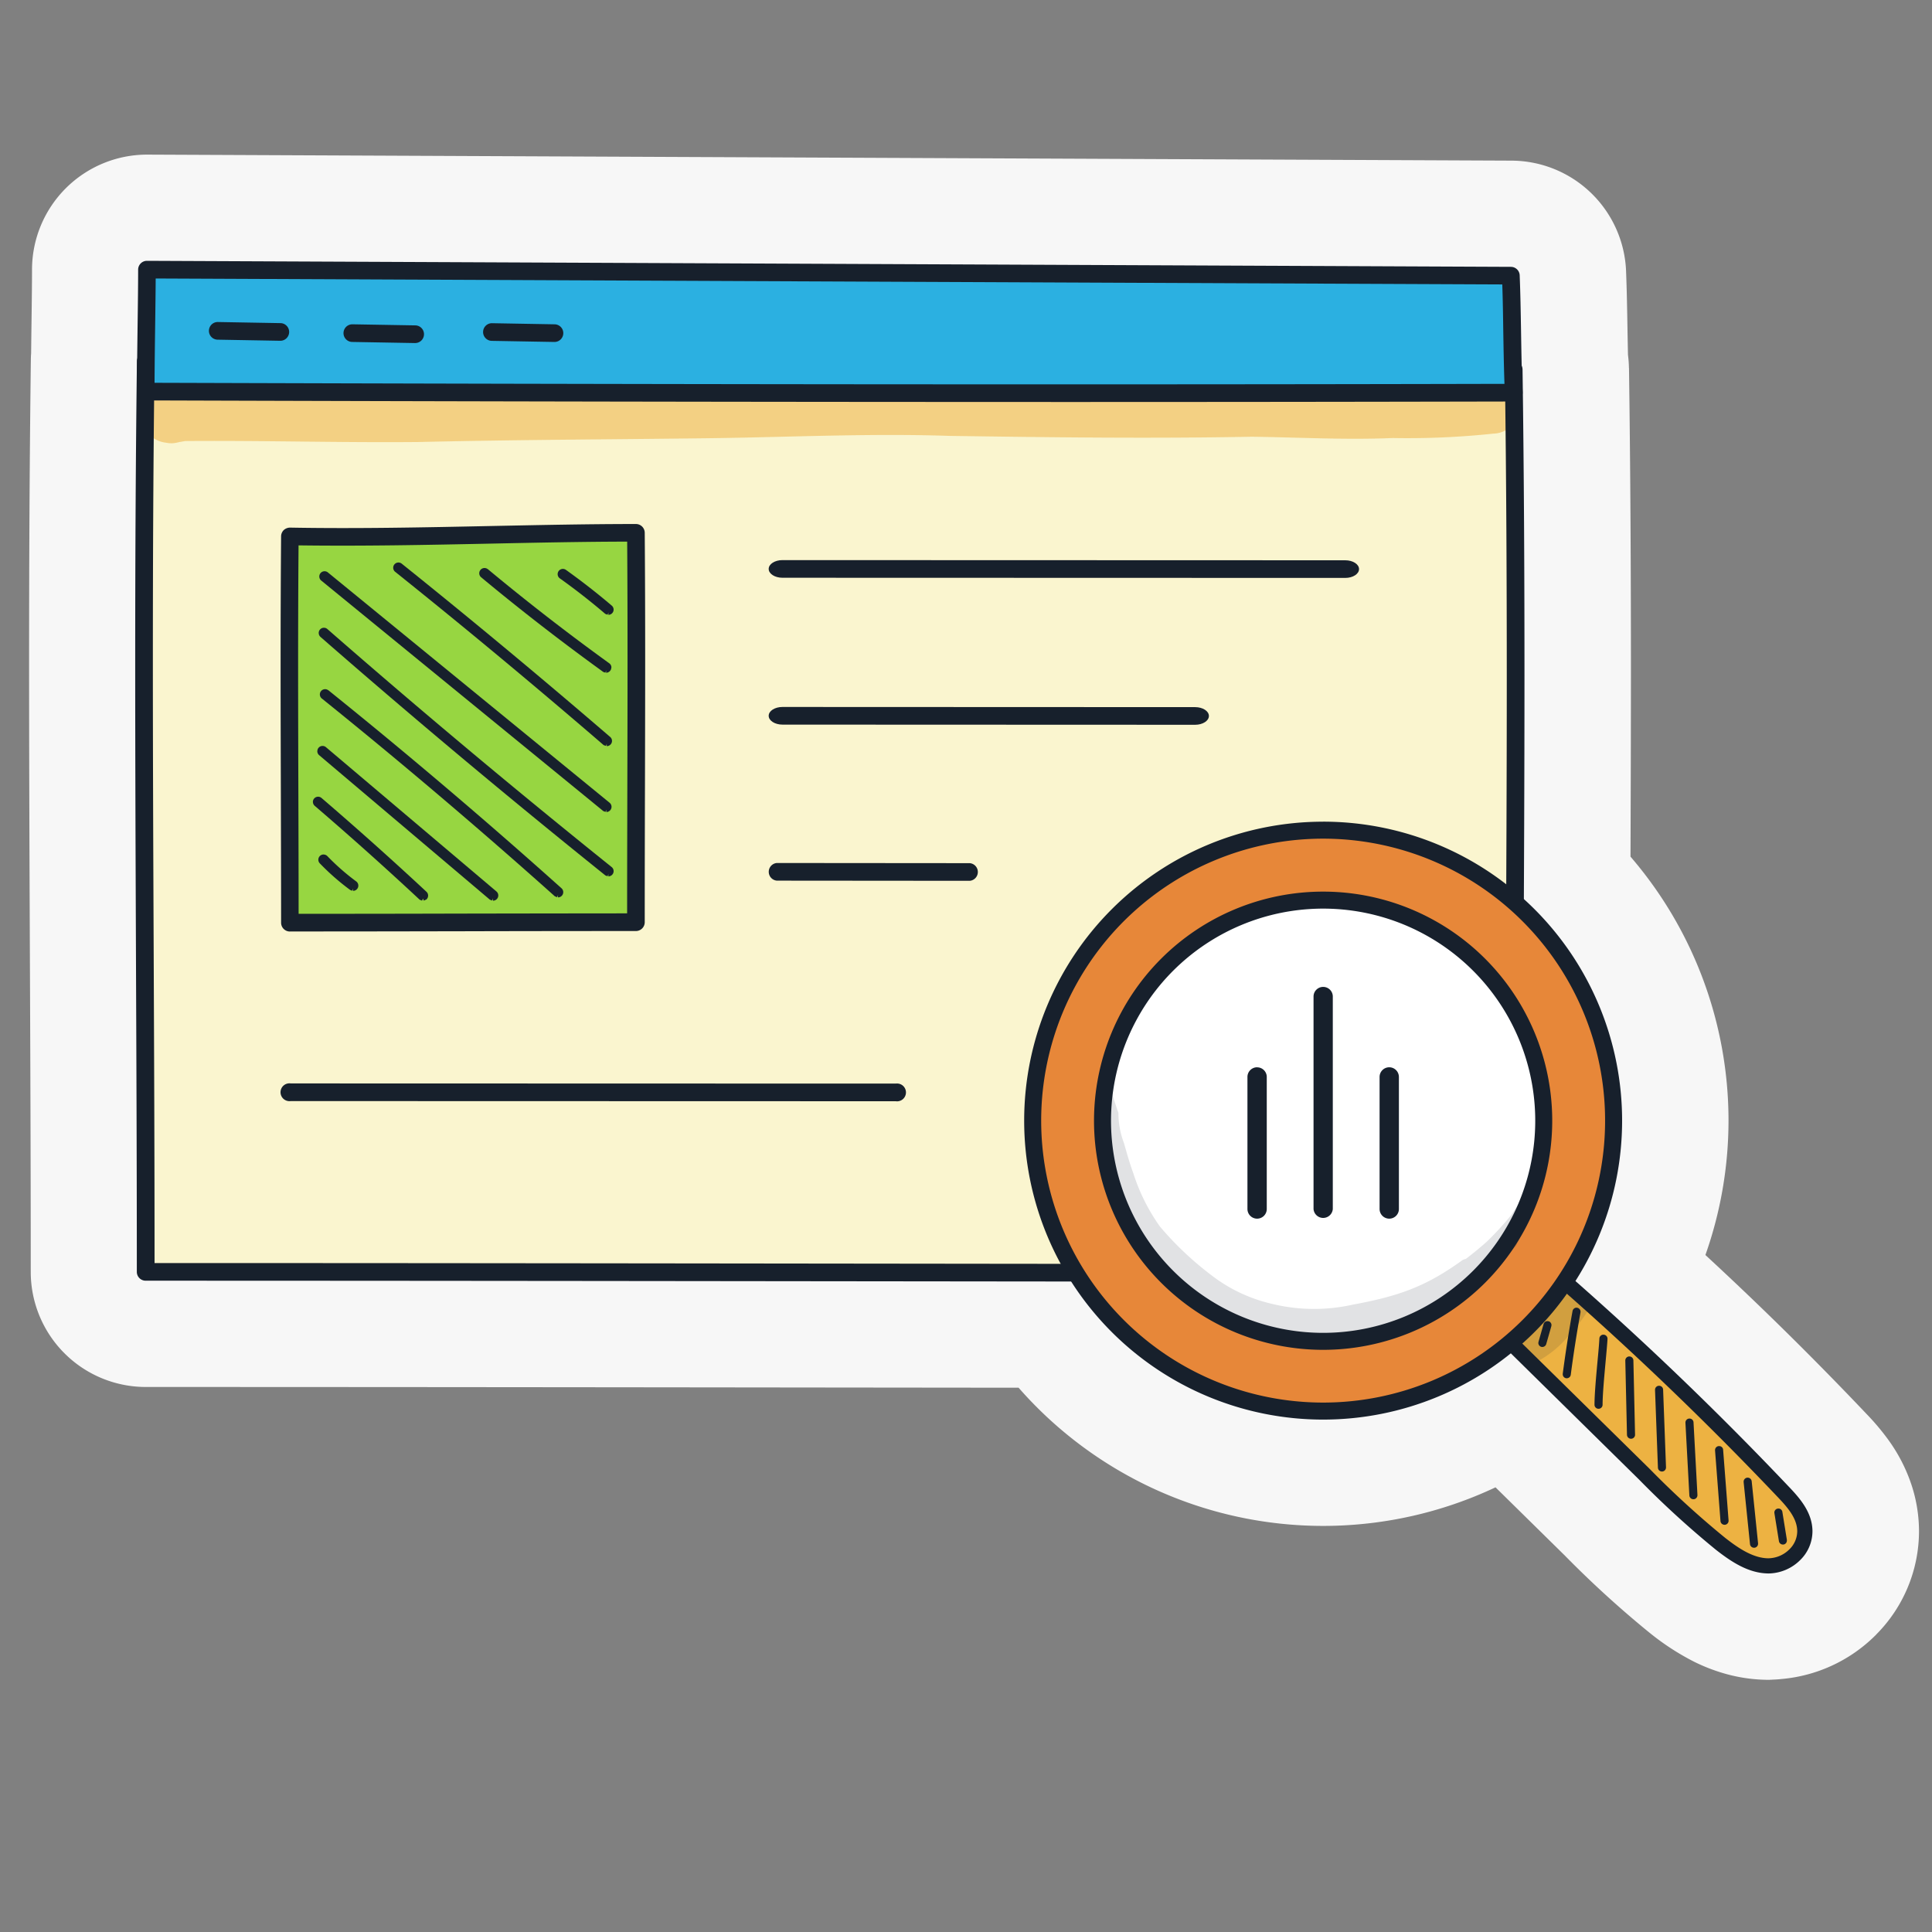 <svg xmlns="http://www.w3.org/2000/svg" xmlns:xlink="http://www.w3.org/1999/xlink" width="200" height="200" viewBox="0 0 200 200">
  <rect x="0" y="0" width="200" height="200" fill="#808080" stroke="none"/>
  <defs>
    <clipPath id="clip-path">
      <rect id="Rectangle_6928" data-name="Rectangle 6928" width="200" height="200" transform="translate(638 3795)" fill="#e2e2e2"/>
    </clipPath>
    <clipPath id="clip-path-2">
      <rect id="Rectangle_6930" data-name="Rectangle 6930" width="142.552" height="6.678" transform="translate(14.643 44.223)" fill="none"/>
    </clipPath>
    <clipPath id="clip-path-4">
      <rect id="Rectangle_6932" data-name="Rectangle 6932" width="45.211" height="26.171" transform="translate(114.04 117.736)" fill="none"/>
    </clipPath>
    <clipPath id="clip-path-5">
      <rect id="Rectangle_6931" data-name="Rectangle 6931" width="45.205" height="26.166" transform="translate(114.04 117.736)" fill="none"/>
    </clipPath>
    <clipPath id="clip-path-6">
      <rect id="Rectangle_6934" data-name="Rectangle 6934" width="8.245" height="8.087" transform="translate(156.278 138.023)" fill="none"/>
    </clipPath>
    <clipPath id="clip-path-7">
      <rect id="Rectangle_6933" data-name="Rectangle 6933" width="8.245" height="8.086" transform="translate(156.278 138.024)" fill="none"/>
    </clipPath>
  </defs>
  <g id="audit-contenu-seo-illustration" transform="translate(-638 -3795)" clip-path="url(#clip-path)">
    <g id="Groupe_8449" data-name="Groupe 8449" transform="translate(638 3790)">
      <path id="Tracé_32291" data-name="Tracé 32291" d="M194.206,174.223a15.172,15.172,0,0,0,4.449-10.685v-.117a15.484,15.484,0,0,0-.745-4.61,17.143,17.143,0,0,0-2.472-4.816,24.856,24.856,0,0,0-2.178-2.583c-5.386-5.678-10.981-11.2-16.717-16.492a41.822,41.822,0,0,0,2.392-13.888v-.051a41.858,41.858,0,0,0-10.147-27.3q.039-9.284.046-18.741c0-10.453-.05-21.07-.2-31.827h-.006a11.91,11.91,0,0,0-.1-1.375c-.02-.921-.037-1.839-.053-2.761v-.006c-.033-1.917-.063-3.831-.145-5.9v-.026a11.914,11.914,0,0,0-11.869-11.416h.016l-141.2-.623h-.05a11.914,11.914,0,0,0-11.912,11.9v.011c0,1.436-.025,3.417-.054,5.517v0c-.014,1.034-.027,2.091-.039,3.139-.017.209-.024.4-.028.682-.137,10.721-.182,21.136-.182,31.547,0,9.88.04,19.756.081,29.89v0c.045,10.62.09,21.583.09,32.974v.021a11.915,11.915,0,0,0,11.9,11.893h.011c23.51,0,47.454.029,70.614.055l19.737.021a41.907,41.907,0,0,0,31.514,14.306h.034a41.85,41.85,0,0,0,17.822-3.994L162,166.039h0a107.063,107.063,0,0,0,8.7,7.933l.178.142a26.168,26.168,0,0,0,4.413,2.866,18.552,18.552,0,0,0,3.455,1.327,16.7,16.7,0,0,0,4.374.588c.064,0,.126-.009.19-.01h.039c.057,0,.113-.01.17-.011.278-.011.555-.025.83-.057a15.712,15.712,0,0,0,9.734-4.466l0,.005c.021-.021.039-.044.061-.065s.046-.041.067-.063Z" fill="#f7f7f7"/>
      <path id="Tracé_32292" data-name="Tracé 32292" d="M15.091,136.664c0-33.55-.392-62.768,0-94.265,47.005,0,94.25,1.368,141.61.87.451,32.1,0,62.3,0,93.508q-71,0-141.612-.112" fill="#faf5cf"/>
      <g id="Groupe_8425" data-name="Groupe 8425" opacity="0.54">
        <g id="Groupe_8424" data-name="Groupe 8424">
          <g id="Groupe_8423" data-name="Groupe 8423" clip-path="url(#clip-path-2)">
            <g id="Groupe_8422" data-name="Groupe 8422">
              <g id="Groupe_8421" data-name="Groupe 8421" clip-path="url(#clip-path-2)">
                <path id="Tracé_32293" data-name="Tracé 32293" d="M16.843,44.939a3.392,3.392,0,0,1,1.772.021L18.88,45c17.057-.2,34.128-.226,51.19-.386,11.722-.19,23.435-.554,35.158-.3,7.579-.043,15.142.447,22.721.335,3.639.023,7.275.218,10.917.329,3.083-.018,6.165-.106,9.249-.095,1.591-.007,3.18-.043,4.767-.147.91.007,1.889-.319,2.735.117a2.629,2.629,0,0,1-1.015,5.035,83.857,83.857,0,0,1-10.439.456c-4.862.208-9.718-.07-14.579-.134-10.42.2-20.841.065-31.258-.086-8.313-.281-16.627.135-24.934.24-10.022.125-20.047.158-30.064.393-8.05.078-16.1-.166-24.15-.1-.19.032-.4.069-.561.1l.041-.023a3.62,3.62,0,0,1-.411.1,2.374,2.374,0,0,1-.57.053h-.006a2.463,2.463,0,0,1-.428-.05c-3.206-.328-3.566-5.052-.4-5.91" fill="#edb242"/>
              </g>
            </g>
          </g>
        </g>
      </g>
      <path id="Tracé_32294" data-name="Tracé 32294" d="M156.7,137.689a.913.913,0,0,0,.913-.91c0-10.405.051-20.867.1-30.99.1-20.219.2-41.125-.1-62.529a.892.892,0,0,0-.882-.9h-.04c-27.352.285-55.1-.052-81.928-.38-19.578-.24-39.821-.488-59.676-.488a.915.915,0,0,0-.913.9c-.26,20.78-.18,40.438-.1,61.252.044,10.619.09,21.6.09,33.021a.915.915,0,0,0,.914.913c23.519,0,47.467.03,70.627.056,23.249.026,47.289.056,70.987.056m-.9-93.5c.285,21.07.19,41.66.09,61.585-.049,9.826-.1,19.977-.1,30.086-23.4,0-47.119-.029-70.069-.056C62.86,135.779,39.23,135.75,16,135.75c0-11.1-.047-21.78-.09-32.119-.086-20.5-.166-39.886.078-60.318,19.554.007,39.475.251,58.75.487,26.543.325,53.983.665,81.058.391" fill="#17202c"/>
      <path id="Tracé_32295" data-name="Tracé 32295" d="M156.406,33.537c.157,3.914.119,7.628.3,12.114-47.4.1-94.362.041-141.613-.11,0-4.048.12-9.337.12-12.625Z" fill="#2bb0e1"/>
      <path id="Tracé_32296" data-name="Tracé 32296" d="M108.788,46.614c16.455,0,32.381-.017,47.917-.051a.913.913,0,0,0,.912-.914v-.036c-.1-2.31-.127-4.421-.161-6.461-.033-1.926-.063-3.753-.138-5.652a.913.913,0,0,0-.909-.876L15.213,32a.914.914,0,0,0-.913.911c0,1.555-.026,3.56-.055,5.669-.032,2.376-.065,4.822-.065,6.957a.914.914,0,0,0,.91.914c33.354.107,64.361.161,93.7.161m46.963-1.876c-42.708.1-88.443.053-139.753-.109.007-1.9.036-3.99.063-6.021.023-1.723.046-3.378.053-4.776l139.4.614c.053,1.573.078,3.12.1,4.741.03,1.767.058,3.588.126,5.551" fill="#17202c"/>
      <path id="Tracé_32297" data-name="Tracé 32297" d="M57.42,40.4a.914.914,0,0,0,.015-1.827l-6.518-.115H50.9a.914.914,0,0,0-.012,1.827l6.518.115Z" fill="#17202c"/>
      <path id="Tracé_32298" data-name="Tracé 32298" d="M43,40.511a.914.914,0,0,0,.015-1.827L36.5,38.572H36.48a.913.913,0,0,0-.015,1.826l6.518.115Z" fill="#17202c"/>
      <path id="Tracé_32299" data-name="Tracé 32299" d="M29.04,40.277a.914.914,0,0,0,.015-1.827l-6.518-.115H22.52a.914.914,0,0,0-.015,1.827l6.519.115Z" fill="#17202c"/>
      <path id="Tracé_32300" data-name="Tracé 32300" d="M92.725,119a.923.923,0,1,0,.264-1.827.9.9,0,0,0-.264,0L30.1,117.156a.923.923,0,1,0-.264,1.827.9.9,0,0,0,.264,0Z" fill="#17202c"/>
      <path id="Tracé_32301" data-name="Tracé 32301" d="M65.841,100.472c0-14.345.095-26.843,0-40.313-11.893,0-23.847.586-35.83.372-.115,13.727,0,26.642,0,39.99,11.976,0,23.914-.047,35.83-.047" fill="#97d641"/>
      <path id="Tracé_32302" data-name="Tracé 32302" d="M30.012,101.431a.914.914,0,0,1-.913-.911c0-4.452-.014-8.853-.025-13.253-.025-8.646-.052-17.593.025-26.744a.919.919,0,0,1,.271-.647.979.979,0,0,1,.654-.258c6.907.125,13.92-.023,20.7-.163,4.957-.1,10.08-.209,15.107-.209a.912.912,0,0,1,.912.9c.068,8.886.046,17.292.023,26.191-.013,4.569-.023,9.241-.023,14.13a.914.914,0,0,1-.912.913q-8.925,0-17.864.023-8.97.02-17.961.023m.9-39.975c-.069,8.824-.043,17.451-.018,25.8.013,4.1.023,8.2.025,12.347q8.535,0,17.045-.024,8.489-.015,16.962-.023c0-4.561.013-8.932.022-13.221.022-8.592.041-16.722-.016-25.262-4.721.011-9.517.111-14.165.208-6.5.134-13.213.271-19.849.18" fill="#17202c"/>
      <path id="Tracé_32303" data-name="Tracé 32303" d="M33.5,93.461a.542.542,0,0,1,.391.166,23.626,23.626,0,0,0,2.983,2.616.541.541,0,0,1-.321.977v-.237l-.075.226-.18-.06-.035-.013-.031-.022a24.664,24.664,0,0,1-3.125-2.74.541.541,0,0,1,.391-.918" fill="#17202c"/>
      <path id="Tracé_32304" data-name="Tracé 32304" d="M32.39,88.019a.541.541,0,0,1,.538-.544.549.549,0,0,1,.335.114l.031.025c3.667,3.148,7.321,6.412,10.851,9.7a.542.542,0,0,1,.03.765l-.034.036-.271.117-.09-.217-.086.22-.208-.081-.042-.017-.033-.031c-3.519-3.282-7.162-6.537-10.818-9.676a.543.543,0,0,1-.2-.42" fill="#17202c"/>
      <path id="Tracé_32305" data-name="Tracé 32305" d="M32.852,82.757a.536.536,0,0,1,.534-.538h.006a.535.535,0,0,1,.346.125L51.39,97.283a.541.541,0,0,1-.348.955h-.005V98l-.081.223-.2-.071-.04-.014L33.04,83.177a.542.542,0,0,1-.193-.414" fill="#17202c"/>
      <path id="Tracé_32306" data-name="Tracé 32306" d="M33.3,77.3l0-.005a.541.541,0,0,1,.676-.844h.007l.006,0c8.194,6.593,16.312,13.49,24.136,20.5a.541.541,0,0,1-.361.946v-.237l-.085.221-.2-.078-.041-.015-.032-.03C49.591,90.772,41.487,83.89,33.313,77.307Z" fill="#17202c"/>
      <path id="Tracé_32307" data-name="Tracé 32307" d="M32.992,70.53a.541.541,0,0,1,.9-.409c9.592,8.38,19.494,16.666,29.426,24.636a.541.541,0,0,1-.338.964v-.236l-.079.225-.19-.068-.037-.015-.032-.025C52.7,87.619,42.785,79.324,33.181,70.937a.543.543,0,0,1-.186-.409" fill="#17202c"/>
      <path id="Tracé_32308" data-name="Tracé 32308" d="M63.306,88.52a.542.542,0,0,1-.541.541v-.237l-.082.223-.19-.069-.037-.014L33.256,65.1a.543.543,0,1,1,.684-.844L63.106,88.1a.54.54,0,0,1,.2.42" fill="#17202c"/>
      <path id="Tracé_32309" data-name="Tracé 32309" d="M63.164,81.286h0a.541.541,0,0,1-.355.953V82l-.081.22-.2-.073-.041-.014-.032-.029C55.418,76.04,48.165,70,40.892,64.182a.542.542,0,0,1,.675-.847c7.281,5.837,14.541,11.88,21.591,17.948Z" fill="#17202c"/>
      <path id="Tracé_32310" data-name="Tracé 32310" d="M63.284,74.1a.542.542,0,0,1-.541.541v-.238l-.069.231-.18-.057-.036-.012-.031-.023c-4.308-3.113-8.559-6.406-12.641-9.8a.543.543,0,0,1,.693-.834h.009c4.06,3.376,8.292,6.657,12.583,9.756a.544.544,0,0,1,.225.44" fill="#17202c"/>
      <path id="Tracé_32311" data-name="Tracé 32311" d="M62.982,68.652v-.238l-.082.223-.2-.072-.04-.015-.032-.028c-1.5-1.278-3.068-2.506-4.673-3.648a.535.535,0,0,1-.227-.442.542.542,0,0,1,.544-.54.548.548,0,0,1,.311.1c1.624,1.159,3.222,2.405,4.745,3.7a.541.541,0,0,1-.35.955" fill="#17202c"/>
      <path id="Tracé_32312" data-name="Tracé 32312" d="M100.389,96.181a.917.917,0,0,0,0-1.827l-19.971-.017a.917.917,0,0,0,0,1.827Z" fill="#17202c"/>
      <path id="Tracé_32313" data-name="Tracé 32313" d="M123.72,80.029c.788,0,1.425-.409,1.425-.913s-.632-.914-1.425-.914L81,78.185c-.788,0-1.426.409-1.426.913s.64.914,1.426.914Z" fill="#17202c"/>
      <path id="Tracé_32314" data-name="Tracé 32314" d="M139.262,64.826c.788,0,1.425-.409,1.425-.913S140.055,63,139.262,63L81,62.982c-.788,0-1.426.409-1.426.913s.64.914,1.426.914Z" fill="#17202c"/>
      <path id="Tracé_32315" data-name="Tracé 32315" d="M155.785,143.4l14.464,14.23a95.357,95.357,0,0,0,7.875,7.19c1.5,1.171,3.161,2.28,4.984,2.281a3.77,3.77,0,0,0,3.739-3.6c-.011-1.606-1.119-2.9-2.158-3.991q-11.516-12.146-24.034-22.994c-1.527,2.238-3.054,4.475-4.872,6.877" fill="#fff"/>
      <path id="Tracé_32316" data-name="Tracé 32316" d="M183.108,167.791h0c-2.029,0-3.8-1.168-5.409-2.428a96.2,96.2,0,0,1-7.93-7.241L155.3,143.891a.69.69,0,0,1-.066-.906c1.812-2.392,3.357-4.658,4.853-6.85a.69.69,0,0,1,.96-.18h0a.728.728,0,0,1,.062.048c8.319,7.208,16.421,14.962,24.082,23.042,1.133,1.191,2.335,2.616,2.347,4.462a4.088,4.088,0,0,1-1.229,2.912,4.629,4.629,0,0,1-3.2,1.374M156.7,143.331l14.033,13.807a94.964,94.964,0,0,0,7.816,7.138c1.415,1.108,2.945,2.133,4.558,2.134a3.22,3.22,0,0,0,2.221-.967,2.72,2.72,0,0,0,.831-1.93c-.009-1.342-.977-2.475-1.968-3.519-7.452-7.859-15.321-15.406-23.4-22.442-1.269,1.857-2.589,3.771-4.09,5.78" fill="#17202c"/>
      <path id="Tracé_32317" data-name="Tracé 32317" d="M136.969,90.942a30.069,30.069,0,1,0,30.069,30.069,30.069,30.069,0,0,0-30.069-30.069m0,52.907a22.837,22.837,0,1,1,22.838-22.837,22.836,22.836,0,0,1-22.838,22.837m0,0a22.837,22.837,0,1,1,22.838-22.837,22.836,22.836,0,0,1-22.838,22.837" fill="#fff"/>
      <path id="Tracé_32318" data-name="Tracé 32318" d="M136.97,151.772a30.76,30.76,0,1,1,30.76-30.76,30.76,30.76,0,0,1-30.76,30.76Zm0-60.138a29.378,29.378,0,1,0,29.378,29.378h0a29.378,29.378,0,0,0-29.377-29.377h0m0,52.907A23.528,23.528,0,1,1,160.5,121.013a23.528,23.528,0,0,1-23.529,23.528m-22.147-23.528A22.147,22.147,0,1,0,136.97,98.866a22.148,22.148,0,0,0-22.147,22.147" fill="#17202c"/>
      <path id="Tracé_32319" data-name="Tracé 32319" d="M159.665,144.26a.272.272,0,0,1-.063-.008.231.231,0,0,1-.158-.285l.529-1.851a.227.227,0,0,1,.278-.16h.007a.232.232,0,0,1,.158.285l-.529,1.851a.229.229,0,0,1-.221.167" fill="#17202c"/>
      <path id="Tracé_32320" data-name="Tracé 32320" d="M162.192,147.495h-.03a.226.226,0,0,1-.2-.249v-.01c.282-2.163.624-4.348,1.014-6.495a.233.233,0,0,1,.267-.185.227.227,0,0,1,.187.261v.007c-.389,2.141-.729,4.319-1.01,6.473a.226.226,0,0,1-.227.2" fill="#17202c"/>
      <path id="Tracé_32321" data-name="Tracé 32321" d="M165.479,150.649a.23.23,0,0,1-.227-.227c0-1.082.167-2.9.313-4.5.09-.978.168-1.823.193-2.354a.227.227,0,0,1,.234-.219H166a.23.23,0,0,1,.219.24h0c-.027.541-.1,1.39-.2,2.374-.146,1.591-.311,3.4-.311,4.456a.23.23,0,0,1-.227.227" fill="#17202c"/>
      <path id="Tracé_32322" data-name="Tracé 32322" d="M168.839,153.75a.231.231,0,0,1-.227-.227l-.173-7.68a.226.226,0,0,1,.217-.235h.015a.231.231,0,0,1,.227.227l.172,7.68a.226.226,0,0,1-.216.236h-.015Z" fill="#17202c"/>
      <path id="Tracé_32323" data-name="Tracé 32323" d="M172.043,157.146a.227.227,0,0,1-.227-.221l-.3-8.043a.227.227,0,0,1,.215-.238h.006a.227.227,0,0,1,.239.214v.007l.3,8.042a.23.23,0,0,1-.221.239Z" fill="#17202c"/>
      <path id="Tracé_32324" data-name="Tracé 32324" d="M175.3,160.011a.225.225,0,0,1-.227-.217l-.406-7.513a.226.226,0,0,1,.209-.242h.009a.226.226,0,0,1,.242.209h0v.007l.406,7.513a.226.226,0,0,1-.209.242H175.3" fill="#17202c"/>
      <path id="Tracé_32325" data-name="Tracé 32325" d="M178.522,162.652a.227.227,0,0,1-.227-.213l-.564-7.313a.226.226,0,0,1,.2-.246h.008a.221.221,0,0,1,.246.192v.02l.564,7.313a.226.226,0,0,1-.2.246h-.026" fill="#17202c"/>
      <path id="Tracé_32326" data-name="Tracé 32326" d="M181.575,165.035a.226.226,0,0,1-.227-.206l-.659-6.419a.23.23,0,0,1,.458-.046l.659,6.415a.226.226,0,0,1-.2.251h-.032" fill="#17202c"/>
      <path id="Tracé_32327" data-name="Tracé 32327" d="M184.564,164.693a.226.226,0,0,1-.227-.193l-.464-2.87a.23.23,0,0,1,.447-.11.2.2,0,0,1,.006.034l.464,2.87a.226.226,0,0,1-.183.262h-.045" fill="#17202c"/>
      <g id="Groupe_8430" data-name="Groupe 8430" opacity="0.129">
        <g id="Groupe_8429" data-name="Groupe 8429">
          <g id="Groupe_8428" data-name="Groupe 8428" clip-path="url(#clip-path-4)">
            <g id="Groupe_8427" data-name="Groupe 8427">
              <g id="Groupe_8426" data-name="Groupe 8426" clip-path="url(#clip-path-5)">
                <path id="Tracé_32328" data-name="Tracé 32328" d="M158.242,128.291a18.452,18.452,0,0,0-1.745,2.422,31.136,31.136,0,0,1-2.534,2.778c-.755.674-1.478,1.266-2.215,1.829a1.16,1.16,0,0,0-.386.151c-3.759,2.719-6.584,3.713-11.339,4.589a18.326,18.326,0,0,1-8.41-.1,16.178,16.178,0,0,1-6.291-3.013,33.218,33.218,0,0,1-5.237-4.965,19.989,19.989,0,0,1-2.786-5.591c-.373-1.007-.655-2.039-.95-3.071a8.6,8.6,0,0,1-.569-3.116q-.411-1.152-.755-2.328a1.474,1.474,0,0,0-.711-.131,36.523,36.523,0,0,0,.05,9.314,18.48,18.48,0,0,0,4.072,8.458,26.82,26.82,0,0,0,4.372,3.8,24.737,24.737,0,0,0,6.721,3.654,25.21,25.21,0,0,0,4.1.711h.023a15.606,15.606,0,0,0,4.531.11,19.731,19.731,0,0,0,3.466-.755,29.965,29.965,0,0,0,6.9-2.452,17.784,17.784,0,0,0,1.6-1.066,34.005,34.005,0,0,0,6.812-5.567c.365-.755.719-1.517,1.051-2.286q.623-1.724,1.239-3.451a1.143,1.143,0,0,0-1,.069" fill="#17202c"/>
              </g>
            </g>
          </g>
        </g>
      </g>
      <g id="Groupe_8435" data-name="Groupe 8435" opacity="0.129">
        <g id="Groupe_8434" data-name="Groupe 8434">
          <g id="Groupe_8433" data-name="Groupe 8433" clip-path="url(#clip-path-6)">
            <g id="Groupe_8432" data-name="Groupe 8432">
              <g id="Groupe_8431" data-name="Groupe 8431" clip-path="url(#clip-path-7)">
                <path id="Tracé_32329" data-name="Tracé 32329" d="M163.147,138.1c-1.145-.329-1.911.467-2.474,1.34l-.076.091c-1,1.166-1.284,1.068-2.929,2.558l-.02.017a2.649,2.649,0,0,0-.919.745,2.02,2.02,0,0,0,2.613,2.976,10.677,10.677,0,0,0,3.34-2.936,13.2,13.2,0,0,0,1.59-2.035,1.889,1.889,0,0,0-.7-2.578,1.925,1.925,0,0,0-.424-.178" fill="#17202c"/>
              </g>
            </g>
          </g>
        </g>
      </g>
      <path id="Tracé_32330" data-name="Tracé 32330" d="M155.785,143.4l14.464,14.23a95.357,95.357,0,0,0,7.875,7.19c1.5,1.171,3.161,2.28,4.984,2.281a3.77,3.77,0,0,0,3.739-3.6c-.011-1.606-1.119-2.9-2.158-3.991q-11.516-12.146-24.034-22.994c-1.527,2.238-3.054,4.475-4.872,6.877" fill="#edb242"/>
      <path id="Tracé_32331" data-name="Tracé 32331" d="M161.176,135.931h0l-.064-.049a.784.784,0,0,0-1.091.2h0c-1.5,2.192-3.039,4.456-4.85,6.846a.784.784,0,0,0,.076,1.03L169.7,158.189a96.168,96.168,0,0,0,7.936,7.247c1.613,1.262,3.4,2.446,5.467,2.448v0a4.725,4.725,0,0,0,3.266-1.4,4.185,4.185,0,0,0,1.257-2.979c-.014-1.89-1.239-3.333-2.374-4.526-7.662-8.082-15.767-15.838-24.089-23.048m21.93,30.384c-1.57,0-3.087-1.007-4.5-2.113a94.95,94.95,0,0,1-7.808-7.131L156.81,143.322c1.458-1.955,2.747-3.82,3.984-5.629,8.048,7.014,15.888,14.535,23.313,22.365.991,1.042,1.936,2.161,1.942,3.454a2.621,2.621,0,0,1-.8,1.862,3.129,3.129,0,0,1-2.155.938" fill="#17202c"/>
      <path id="Tracé_32332" data-name="Tracé 32332" d="M136.969,90.942a30.069,30.069,0,1,0,30.069,30.069,30.069,30.069,0,0,0-30.069-30.069m0,52.907a22.837,22.837,0,1,1,22.838-22.837,22.836,22.836,0,0,1-22.838,22.837m0,0a22.837,22.837,0,1,1,22.838-22.837,22.836,22.836,0,0,1-22.838,22.837" fill="#e78739"/>
      <path id="Tracé_32333" data-name="Tracé 32333" d="M137.159,98.032a22.659,22.659,0,1,1-23.034,22.656,22.659,22.659,0,0,1,23.034-22.656" fill="#fff"/>
      <path id="Tracé_32334" data-name="Tracé 32334" d="M136.969,97.3a23.717,23.717,0,1,0,23.717,23.717A23.716,23.716,0,0,0,136.969,97.3m0,45.676a21.958,21.958,0,1,1,15.527-6.431,21.957,21.957,0,0,1-15.527,6.431" fill="#17202c"/>
      <path id="Tracé_32335" data-name="Tracé 32335" d="M136.971,90.061h0A30.948,30.948,0,0,0,106.022,121v.008a30.949,30.949,0,1,0,30.948-30.95m0,60.136a29.188,29.188,0,1,1,20.64-8.549,29.188,29.188,0,0,1-20.64,8.549" fill="#17202c"/>
      <path id="Tracé_32336" data-name="Tracé 32336" d="M160.308,141.776H160.3l-.108-.014a.414.414,0,0,0-.4.3l-.528,1.848-.016.114a.42.42,0,0,0,.3.4l.029.006.063.008h.013s.008,0,.012,0a.42.42,0,0,0,.4-.3l.529-1.851.016-.113a.421.421,0,0,0-.3-.4" fill="#17202c"/>
      <path id="Tracé_32337" data-name="Tracé 32337" d="M163.275,140.375l-.07-.006a.422.422,0,0,0-.414.341c-.391,2.149-.733,4.338-1.016,6.5v.055a.416.416,0,0,0,.369.412h.05a.415.415,0,0,0,.412-.366c.281-2.151.62-4.326,1.009-6.464v.009l0-.069a.415.415,0,0,0-.347-.409" fill="#17202c"/>
      <path id="Tracé_32338" data-name="Tracé 32338" d="M166.007,143.163h-.024a.416.416,0,0,0-.415.4c-.025.523-.1,1.368-.193,2.346-.146,1.6-.313,3.417-.313,4.516a.419.419,0,0,0,.412.412h.013a.419.419,0,0,0,.412-.412c0-1.041.165-2.849.31-4.439.091-.983.168-1.833.2-2.381v-.02a.418.418,0,0,0-.4-.418" fill="#17202c"/>
      <path id="Tracé_32339" data-name="Tracé 32339" d="M166.4,143.6" fill="#17202c"/>
      <path id="Tracé_32340" data-name="Tracé 32340" d="M169.26,153.511l-.172-7.68a.419.419,0,0,0-.412-.412h-.025a.416.416,0,0,0-.4.415v.013l.173,7.68a.421.421,0,0,0,.412.412h.026a.416.416,0,0,0,.4-.415Z" fill="#17202c"/>
      <path id="Tracé_32341" data-name="Tracé 32341" d="M172.465,156.9l-.3-8.042v-.01a.415.415,0,0,0-.414-.393h-.029a.415.415,0,0,0-.394.415v.019l.3,8.043a.416.416,0,0,0,.415.4h.02a.418.418,0,0,0,.4-.418Z" fill="#17202c"/>
      <path id="Tracé_32342" data-name="Tracé 32342" d="M175.719,159.758l-.406-7.513v-.01a.415.415,0,0,0-.414-.386h-.037a.415.415,0,0,0-.386.414v.026l.406,7.513a.416.416,0,0,0,.415.4h.034a.415.415,0,0,0,.386-.414Z" fill="#17202c"/>
      <path id="Tracé_32343" data-name="Tracé 32343" d="M178.942,162.4l-.564-7.313v-.029a.41.41,0,0,0-.406-.359h-.053a.416.416,0,0,0-.378.413v.035l.563,7.31a.415.415,0,0,0,.415.387h.045a.414.414,0,0,0,.378-.413Z" fill="#17202c"/>
      <path id="Tracé_32344" data-name="Tracé 32344" d="M181.994,164.758l-.659-6.415a.418.418,0,0,0-.416-.376h-.042a.42.42,0,0,0-.377.417v.042l.659,6.419a.416.416,0,0,0,.413.376s.008,0,.013,0h.041a.414.414,0,0,0,.368-.412Z" fill="#17202c"/>
      <path id="Tracé_32345" data-name="Tracé 32345" d="M184.977,164.4h0l-.464-2.87-.006-.034v-.014a.422.422,0,0,0-.408-.319l-.1.012a.418.418,0,0,0-.319.407l.01.085.463,2.87a.415.415,0,0,0,.41.353h.07a.414.414,0,0,0,.344-.409Z" fill="#17202c"/>
      <g id="Groupe_8440" data-name="Groupe 8440" opacity="0.129">
        <g id="Groupe_8439" data-name="Groupe 8439">
          <g id="Groupe_8438" data-name="Groupe 8438" clip-path="url(#clip-path-4)">
            <g id="Groupe_8437" data-name="Groupe 8437">
              <g id="Groupe_8436" data-name="Groupe 8436" clip-path="url(#clip-path-5)">
                <path id="Tracé_32346" data-name="Tracé 32346" d="M158.242,128.291a18.452,18.452,0,0,0-1.745,2.422,31.136,31.136,0,0,1-2.534,2.778c-.755.674-1.478,1.266-2.215,1.829a1.16,1.16,0,0,0-.386.151c-3.759,2.719-6.584,3.713-11.339,4.589a18.326,18.326,0,0,1-8.41-.1,16.178,16.178,0,0,1-6.291-3.013,33.218,33.218,0,0,1-5.237-4.965,19.989,19.989,0,0,1-2.786-5.591c-.373-1.007-.655-2.039-.95-3.071a8.6,8.6,0,0,1-.569-3.116q-.411-1.152-.755-2.328a1.474,1.474,0,0,0-.711-.131,36.523,36.523,0,0,0,.05,9.314,18.48,18.48,0,0,0,4.072,8.458,26.82,26.82,0,0,0,4.372,3.8,24.737,24.737,0,0,0,6.721,3.654,25.21,25.21,0,0,0,4.1.711h.023a15.606,15.606,0,0,0,4.531.11,19.731,19.731,0,0,0,3.466-.755,29.965,29.965,0,0,0,6.9-2.452,17.784,17.784,0,0,0,1.6-1.066,34.005,34.005,0,0,0,6.812-5.567c.365-.755.719-1.517,1.051-2.286q.623-1.724,1.239-3.451a1.143,1.143,0,0,0-1,.069" fill="#17202c"/>
              </g>
            </g>
          </g>
        </g>
      </g>
      <g id="Groupe_8445" data-name="Groupe 8445" opacity="0.129">
        <g id="Groupe_8444" data-name="Groupe 8444">
          <g id="Groupe_8443" data-name="Groupe 8443" clip-path="url(#clip-path-6)">
            <g id="Groupe_8442" data-name="Groupe 8442">
              <g id="Groupe_8441" data-name="Groupe 8441" clip-path="url(#clip-path-7)">
                <path id="Tracé_32347" data-name="Tracé 32347" d="M163.147,138.1c-1.145-.329-1.911.467-2.474,1.34l-.076.091c-1,1.166-1.284,1.068-2.929,2.558l-.02.017a2.649,2.649,0,0,0-.919.745,2.02,2.02,0,0,0,2.613,2.976,10.677,10.677,0,0,0,3.34-2.936,13.2,13.2,0,0,0,1.59-2.035,1.889,1.889,0,0,0-.7-2.578,1.925,1.925,0,0,0-.424-.178" fill="#17202c"/>
              </g>
            </g>
          </g>
        </g>
      </g>
      <path id="Tracé_32348" data-name="Tracé 32348" d="M130.134,115.485H130.1a1,1,0,0,0-.965,1v13.67a1,1,0,0,0,1,1v0a1,1,0,0,0,1-1v-13.7a1,1,0,0,0-1-.965" fill="#17202c"/>
      <path id="Tracé_32349" data-name="Tracé 32349" d="M144.812,116.45a1,1,0,0,0-1-.965h-.033a1,1,0,0,0-.965,1v13.67a1,1,0,0,0,1,1v0a1,1,0,0,0,1-1v-13.7Z" fill="#17202c"/>
      <path id="Tracé_32350" data-name="Tracé 32350" d="M136.975,107.163h-.033a1,1,0,0,0-.965,1v21.994a1,1,0,0,0,1.994,0V108.128a1,1,0,0,0-1-.965" fill="#17202c"/>
    </g>
  </g>
</svg>
